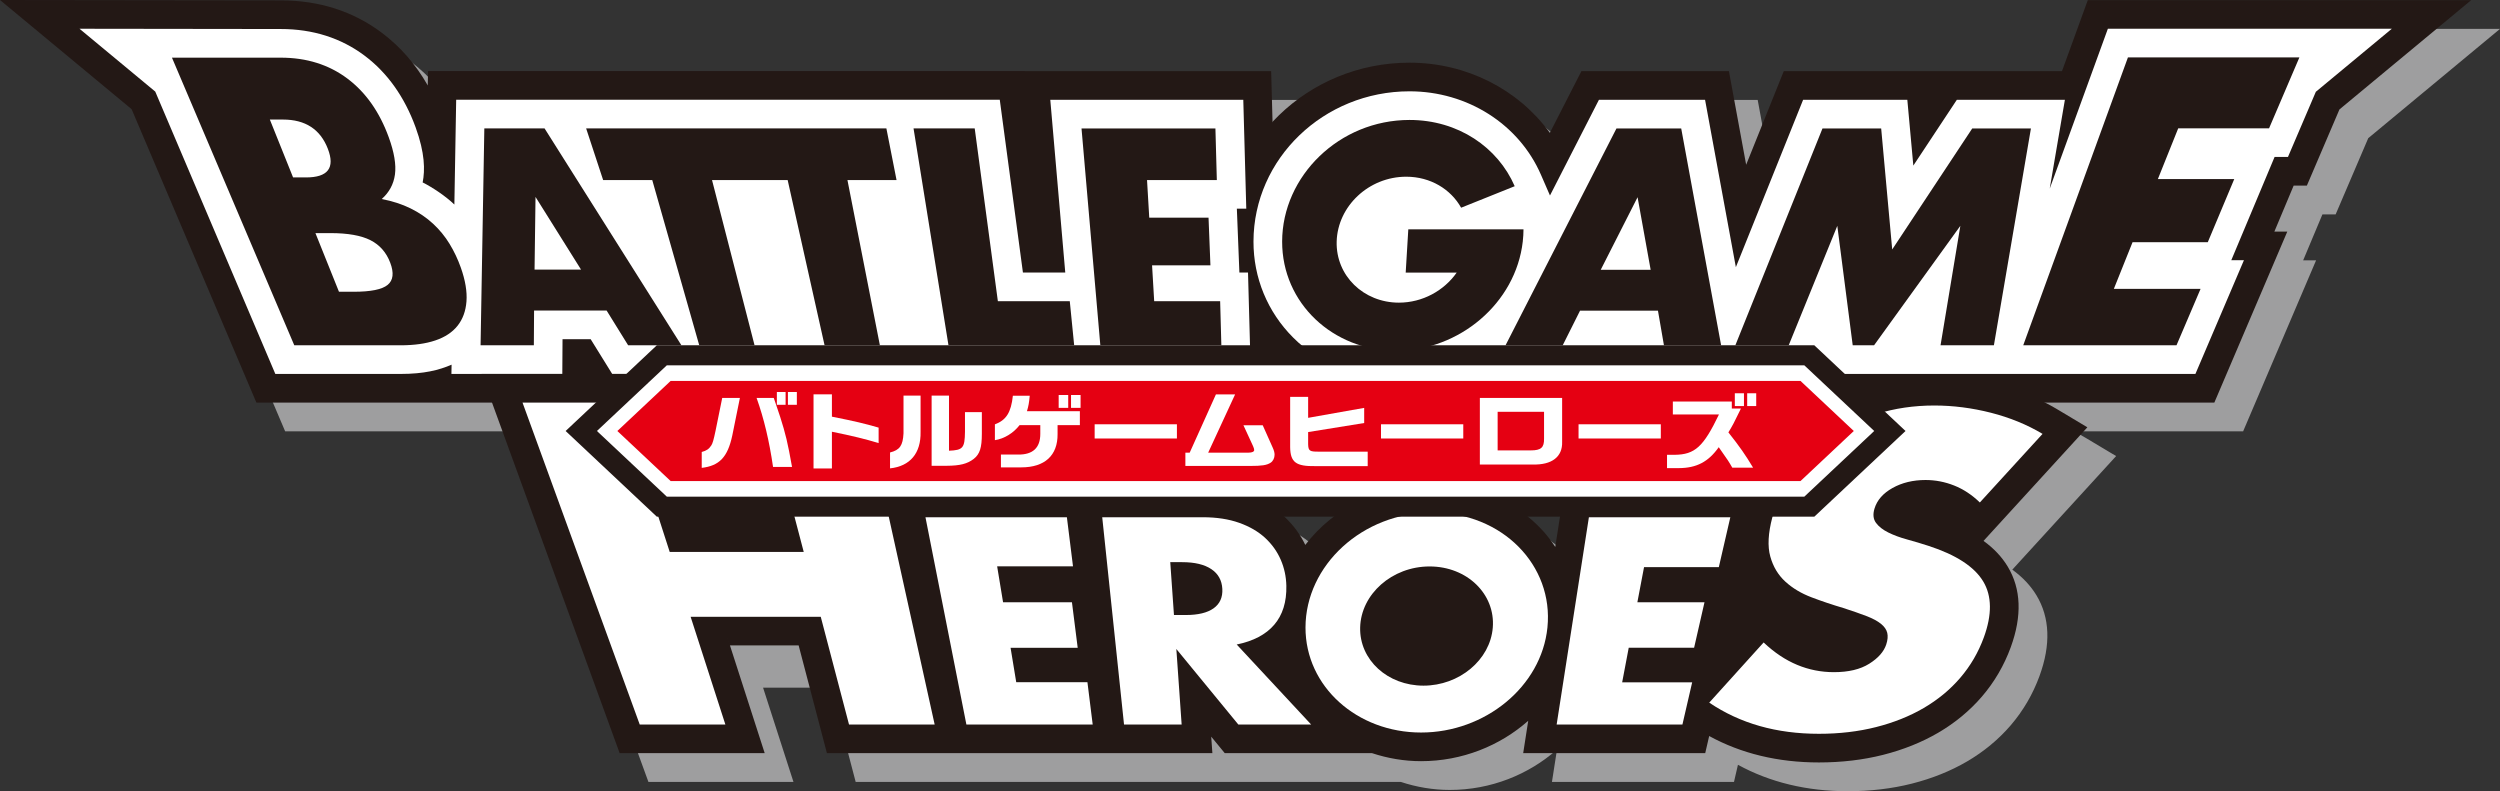 <?xml version="1.0" encoding="UTF-8"?><svg id="_レイヤー_2" xmlns="http://www.w3.org/2000/svg" width="552.204" height="174.765" viewBox="0 0 552.204 174.765"><rect x="0" y="0" width="552.204" height="174.765" fill="#333333" stroke="none"/><defs><style>.cls-1{fill:#231815;}.cls-2{fill:#fff;}.cls-3{fill:#e50012;}.cls-4{fill:#9e9e9f;}</style></defs><g id="_レイヤー_1-2"><path class="cls-4" d="M314.732,96.481c-10.413,0-20.089-3.948-27.245-11.118-6.846-6.86-10.606-15.983-10.587-25.687.044-21.769,18.341-39.478,40.786-39.478,12.573,0,24.052,5.899,31.001,15.504l6.974-13.631h32.579l3.806,20.677,8.31-20.677h33.069l.213,2.34,1.548-2.34h26.621l5.707-15.695h84.693l-29.109,24.148-7.198,16.828h-2.921l-4.257,10.152h2.857l-16.117,37.774h-170.881c-3.209.8-6.501,1.203-9.848,1.203Z"/><path class="cls-4" d="M138.056,95.277l-1.198-1.936-.013,1.936H62.986L35.426,30.472l-3.725-8.085L12.125,6.354l56.256.083c8.472,0,15.979,2.406,22.304,7.151,4.098,3.076,7.497,6.975,10.158,11.645l.055-3.178h131.821l.003.017h54.407l1.005,36.703h-1.999l.056,1.453h1.984l.96,35.049h-151.079Z"/><path class="cls-1" d="M308.378,90.128c-10.413,0-20.089-3.948-27.245-11.119-6.845-6.86-10.606-15.983-10.587-25.687.044-21.769,18.341-39.478,40.786-39.478,12.573,0,24.052,5.899,31.001,15.504l6.974-13.631h32.579l3.806,20.677,8.31-20.677h61.45L461.158.023h84.693l-29.109,24.148-7.198,16.828h-2.921l-4.257,10.152h2.857l-16.117,37.774h-170.881c-3.209.8-6.501,1.204-9.848,1.204Z"/><path class="cls-1" d="M131.702,88.924l-1.198-1.936-.013,1.936H56.632L29.072,24.118,0,0l62.027.083c8.472,0,15.979,2.406,22.304,7.151,4.098,3.076,7.497,6.975,10.158,11.645l.055-3.178h131.821l.003.017h54.407l1.005,36.703h-1.999l.056,1.453h1.984l.96,35.049h-151.079Z"/><path class="cls-2" d="M275.665,60.201h-1.908l-.559-14.107h2.08l-.659-24.05h-42.631l3.309,38.157h-9.351l-5.116-38.174h-120.068l-.401,23.15c-1.846-1.783-4.764-3.763-7.004-4.883.538-2.711.508-6.496-1.548-12.147-2.454-6.745-6.248-12.078-11.276-15.853-5.205-3.905-11.434-5.885-18.515-5.885l-44.455-.06,16.73,13.879,26.523,62.368h27.674c5.158,0,8.502-.849,11.257-2.047l-.035,2.047h24.492l.049-7.675h6.215l4.756,7.675h141.054l-.614-22.395Z"/><path class="cls-4" d="M168.551,151.9h14.991l5.462,20.813h120.414c3.441,1.137,7.093,1.77,10.826,1.77,9.068,0,17.445-3.409,23.667-8.923l-1.113,7.154h40.208l.874-3.785c7.058,3.865,15.186,5.838,24.24,5.838,5.014,0,9.781-.564,14.173-1.677,4.483-1.138,8.576-2.782,12.168-4.883,3.727-2.178,6.979-4.869,9.669-7.999,2.758-3.212,4.899-6.878,6.364-10.897,2.518-6.897,2.294-12.883-.669-17.801-1.29-2.137-3.062-4.024-5.344-5.681l22.934-25.09-6.657-3.979c-3.925-2.344-8.32-4.149-13.064-5.362-4.686-1.196-9.434-1.8-14.115-1.8-5.096,0-10.0.723-14.571,2.148-4.582,1.429-8.746,3.466-12.374,6.053-3.612,2.575-6.747,5.691-9.314,9.267-1.609,2.242-2.916,4.666-3.975,7.212h-41.457l-2.006,12.889c-.805-1.214-1.674-2.397-2.676-3.505-5.988-6.626-14.908-10.426-24.472-10.426-11.58,0-21.837,5.335-28.064,13.481-1.11-2.291-2.619-4.368-4.547-6.162-2.141-1.989-4.802-3.56-7.915-4.672-2.989-1.065-6.415-1.605-10.186-1.605h-64.251l-5.593-25.325h-35.16l7.854,29.929h-16.976l-9.652-29.929h-35.52l30.499,83.762h32.037l-6.713-20.813Z"/><path class="cls-1" d="M169.511,115.589h-16.976l8.7,26.973h15.354l-7.078-26.973ZM175.601,139.499l7.049,26.861h85.142l-.256-3.647,2.993,3.647h32.535c3.441,1.136,7.093,1.769,10.826,1.769,9.068,0,17.445-3.409,23.667-8.923l-1.113,7.154h40.208l.874-3.786c7.058,3.865,15.186,5.838,24.24,5.838,5.014,0,9.781-.564,14.173-1.677,4.483-1.138,8.576-2.782,12.168-4.883,3.727-2.178,6.979-4.869,9.669-7.999,2.758-3.212,4.899-6.878,6.364-10.897,2.518-6.897,2.294-12.883-.669-17.801-1.289-2.137-3.062-4.024-5.344-5.681l22.934-25.09-6.657-3.979c-3.925-2.344-8.32-4.149-13.064-5.362-4.686-1.196-9.434-1.8-14.115-1.8-5.096,0-9.999.723-14.571,2.148-4.582,1.429-8.746,3.466-12.374,6.053-3.612,2.575-6.747,5.691-9.314,9.267-1.609,2.242-2.916,4.666-3.975,7.212h-41.457l-2.006,12.889c-.805-1.214-1.674-2.397-2.676-3.505-5.988-6.626-14.908-10.426-24.472-10.426-11.58,0-21.837,5.336-28.064,13.481-1.11-2.291-2.619-4.368-4.547-6.162-2.141-1.989-4.802-3.56-7.915-4.672-2.989-1.065-6.415-1.605-10.186-1.605h-64.251l-5.593-25.325h-35.16l7.854,29.929h-16.976l-9.652-29.929h-35.52l30.499,83.763h32.037l-8.663-26.861"/><polygon class="cls-2" points="213.457 160.032 241.357 160.032 240.192 150.681 224.466 150.681 223.217 143.087 238.044 143.087 236.772 133.025 221.559 133.025 220.253 125.098 237.007 125.098 235.656 114.249 204.416 114.249 213.457 160.032"/><path class="cls-2" d="M281.445,138.008c1.864-2.173,2.764-5.037,2.686-8.619-.044-2.023-.453-3.935-1.231-5.734-.784-1.813-1.927-3.42-3.433-4.821-1.516-1.407-3.426-2.524-5.733-3.346-2.314-.825-5.004-1.239-8.062-1.239h-22.21l4.816,45.783h12.726l-1.171-16.681,13.69,16.681h16.083l-16.44-17.67c3.674-.754,6.432-2.201,8.279-4.354ZM268.051,134.371c-1.384.983-3.419,1.474-6.109,1.474h-2.636l-.819-11.673h2.638c2.757,0,4.904.513,6.436,1.539,1.523,1.02,2.331,2.479,2.429,4.37.097,1.875-.551,3.302-1.939,4.291Z"/><polygon class="cls-2" points="343.835 160.032 371.618 160.032 373.77 150.715 358.306 150.715 359.756 143.078 374.197 143.078 376.491 133.025 361.665 133.025 363.138 125.275 379.655 125.275 382.198 114.249 350.958 114.249 343.835 160.032"/><path class="cls-2" d="M316.385,113.207c-15.458,0-28.005,11.663-28.024,25.398-.018,13.064,11.413,23.196,25.53,23.196s26.587-10.132,27.91-23.196c1.391-13.735-9.959-25.398-25.417-25.398ZM314.422,151.447c-7.896,0-14.161-5.672-13.989-12.841.176-7.366,7.046-13.488,15.341-13.488s14.536,6.122,13.956,13.488c-.564,7.169-7.412,12.841-15.307,12.841Z"/><polygon class="cls-2" points="187.533 160.033 206.449 160.032 190.745 88.925 168.872 88.925 177.53 121.917 147.928 121.917 137.288 88.925 115.414 88.925 141.304 160.033 160.22 160.033 152.545 136.234 181.288 136.234 187.533 160.033"/><path class="cls-2" d="M438.054,128.425c-1.961-3.251-5.987-5.877-12.096-7.86-1.534-.498-3.097-.965-4.691-1.403-1.6-.436-2.995-.953-4.193-1.551-1.199-.597-2.104-1.305-2.705-2.127-.606-.823-.714-1.873-.326-3.151.566-1.861,1.892-3.379,3.984-4.547,2.101-1.174,4.53-1.761,7.287-1.761,2.176,0,4.288.409,6.339,1.224,2.041.814,3.929,2.062,5.66,3.738l13.848-15.15c-3.415-2.041-7.212-3.596-11.381-4.663-4.187-1.068-8.374-1.605-12.552-1.605-4.475,0-8.71.623-12.688,1.864-3.963,1.235-7.493,2.961-10.585,5.166-3.071,2.188-5.684,4.794-7.845,7.802-2.139,2.979-3.679,6.265-4.629,9.847-.938,3.54-1.085,6.427-.454,8.684.624,2.242,1.734,4.084,3.321,5.538,1.579,1.446,3.508,2.603,5.789,3.468,2.273.864,4.614,1.651,7.023,2.361,2.005.65,3.7,1.239,5.08,1.769,1.38.528,2.449,1.099,3.214,1.713.761.612,1.229,1.281,1.404,2.007.172.725.1,1.576-.219,2.554-.522,1.603-1.781,3.026-3.768,4.272-1.977,1.24-4.574,1.857-7.799,1.857-2.82,0-5.516-.533-8.094-1.604-2.59-1.074-5.062-2.723-7.426-4.957l-12.012,13.293c6.823,4.609,14.867,6.882,24.225,6.882,4.516,0,8.716-.493,12.615-1.482,3.914-.994,7.423-2.395,10.533-4.213,3.131-1.83,5.816-4.046,8.06-6.659,2.266-2.638,4.008-5.615,5.222-8.944,1.829-5.013,1.794-9.147-.143-12.36Z"/><path class="cls-2" d="M528.315,6.349h-62.725l-12.844,35.317,3.351-19.623h-23.866l-9.612,14.535-1.326-14.535h-23.017l-14.855,36.97-6.804-36.97h-23.441l-10.815,21.141-1.988-4.574c-4.867-11.202-16.266-18.44-29.041-18.44-18.963,0-34.422,14.877-34.46,33.164-.016,8.012,3.087,15.542,8.739,21.205,5.961,5.973,14.045,9.261,22.767,9.261,5.3,0,10.385-1.229,14.949-3.406l-1.127,2.202h162.728l10.717-25.12h-2.793l9.563-22.805h2.955l6.156-14.394,16.789-13.928Z"/><polygon class="cls-1" points="129.465 28.355 133.221 39.768 144.068 39.768 154.451 76.27 166.67 76.27 157.271 39.768 173.979 39.768 182.132 76.27 194.351 76.27 187.183 39.768 198.03 39.768 195.784 28.355 129.465 28.355"/><polygon class="cls-1" points="215.295 28.355 201.782 28.355 209.502 76.27 237.264 76.27 236.294 66.528 220.41 66.528 215.295 28.355"/><polygon class="cls-1" points="243.042 76.27 269.776 76.27 269.509 66.528 254.938 66.528 254.47 58.602 267.361 58.602 266.943 48.076 253.848 48.076 253.358 39.768 268.776 39.768 268.464 28.371 238.887 28.371 243.042 76.27"/><path class="cls-1" d="M357.047,28.371l-24.502,47.899h12.629l3.829-7.653h17.208l1.323,7.653h12.63l-8.816-47.899h-14.301ZM353.57,59.593l8.14-16.031,2.889,16.031h-11.029Z"/><polygon class="cls-1" points="435.632 28.371 417.953 55.103 415.517 28.371 402.553 28.371 383.306 76.27 395.09 76.27 405.826 49.884 409.231 76.27 413.946 76.27 433.005 49.884 428.63 76.27 440.415 76.27 448.596 28.371 435.632 28.371"/><polygon class="cls-1" points="501.194 28.344 507.895 12.677 470.022 12.677 446.894 76.27 480.749 76.27 486.066 63.805 466.91 63.805 471.045 53.491 487.661 53.491 493.508 39.549 476.635 39.549 481.129 28.344 501.194 28.344"/><path class="cls-1" d="M336.512,50.655h-25.444l-.576,9.553h11.269c-2.794,3.99-7.549,6.641-12.766,6.641-7.798,0-13.956-5.949-13.749-13.502.214-7.801,7.093-14.315,15.36-14.315,5.359,0,9.844,2.759,12.131,6.847l11.834-4.749c-3.737-8.601-12.487-14.634-23.238-14.634-15.506,0-28.101,12.387-28.131,26.85-.028,13.634,11.245,24.126,25.178,24.126s26.422-10.492,27.973-24.126c.103-.906.156-1.804.16-2.692Z"/><path class="cls-1" d="M37.982,12.737h24.036c5.707,0,10.624,1.548,14.717,4.619,4.056,3.045,7.1,7.38,9.129,12.956,1.214,3.336,1.666,6.076,1.374,8.234-.294,2.144-1.27,3.948-2.924,5.417,2.366.452,4.488,1.141,6.369,2.067,1.871.923,3.533,2.053,4.973,3.386,1.434,1.329,2.651,2.817,3.651,4.461.995,1.636,1.818,3.373,2.469,5.206,1.008,2.839,1.423,5.334,1.259,7.494-.162,2.146-.825,3.941-1.978,5.388-1.151,1.442-2.787,2.519-4.912,3.235-2.12.715-4.669,1.07-7.654,1.07h-23.49L37.982,12.737ZM64.735,39.191h2.847c4.85,0,6.466-2.096,4.833-6.33-1.654-4.288-4.962-6.455-9.908-6.455h-2.903l5.132,12.784ZM74.871,64.444h3.268c3.749,0,6.24-.503,7.476-1.511,1.242-1.01,1.436-2.641.58-4.899-.863-2.275-2.316-3.937-4.364-4.978-2.053-1.042-4.996-1.567-8.823-1.567h-3.336l5.2,12.955Z"/><path class="cls-1" d="M133.993,68.595h-16.026l-.049,7.675h-11.767l.829-47.916h13.299l30.235,47.916h-11.766l-4.755-7.675ZM128.341,59.55l-10.054-16.053-.213,16.053h10.267Z"/><polygon class="cls-1" points="145.082 114.124 124.938 95.198 145.082 76.27 400.75 76.27 420.893 95.198 400.75 114.124 145.082 114.124"/><polygon class="cls-2" points="147.286 109.699 131.851 95.197 147.286 80.695 398.545 80.695 413.98 95.197 398.545 109.699 147.286 109.699"/><polygon class="cls-3" points="397.694 106.259 148.136 106.259 136.362 95.198 148.136 84.136 397.694 84.136 409.468 95.198 397.694 106.259"/><path class="cls-2" d="M154.999,99.833c1.042-.277,1.597-.648,2.107-1.441.29-.426.511-1.183.933-3.18l1.487-7.318h3.905l-1.687,8.317c-1.021,4.768-2.84,6.671-6.745,7.134v-3.512ZM170.907,87.894c.155.461.311.869.445,1.294l.976,2.901c1.198,3.771,1.641,5.582,2.619,11.053h-4.193c-.844-5.767-1.996-10.646-3.639-15.248h3.794ZM173.525,86.582v2.827h-1.93v-2.827h1.93ZM176.01,86.582v2.827h-1.975v-2.827h1.975Z"/><path class="cls-2" d="M183.754,87.099v4.934c5.17,1.035,7.056,1.48,10.318,2.421v3.419c-2.974-.906-5.768-1.589-10.318-2.513v8.114h-4.06v-16.375h4.06Z"/><path class="cls-2" d="M203.339,87.375v8.04c.09,4.695-2.307,7.56-6.745,8.04v-3.512c2.153-.535,2.84-1.534,2.974-4.233v-8.336h3.771ZM205.78,87.375h3.838v12.181c3.084-.129,3.483-.592,3.529-4.196v-4.325h3.726v4.768c0,3.106-.443,4.491-1.796,5.564-1.42,1.091-3.04,1.497-5.947,1.515h-3.35v-15.507Z"/><path class="cls-2" d="M219.752,93.734c2.508-.943,3.573-2.624,3.972-6.322h3.727c-.155,1.59-.265,2.237-.62,3.42h11.692v3.069h-4.926v1.978c.046,4.731-2.84,7.355-8.008,7.355h-4.504v-2.829h3.75c3.283.055,4.947-1.478,4.947-4.564v-1.941h-4.571c-1.376,1.774-3.395,3.012-5.458,3.327v-3.493ZM233.841,87.246h2.109v2.847h-2.109v-2.847ZM236.57,87.246h2.109v2.847h-2.109v-2.847Z"/><path class="cls-2" d="M259.959,93.716v3.141h-18.171v-3.141h18.171Z"/><path class="cls-2" d="M262.783,99.981l5.791-12.864h4.239l-5.947,12.864h8.942c.754,0,1.22-.222,1.22-.572,0-.186-.088-.5-.243-.851l-2.13-4.621h4.26l2.197,4.916c.288.629.42,1.128.42,1.589,0,.722-.332,1.406-.865,1.757-.844.554-1.93.721-4.548.721h-14.289v-2.939h.954Z"/><path class="cls-2" d="M288.944,87.654v4.639l12.379-2.2v3.344l-12.379,1.997v2.679c.044,1.461.309,1.664,2.329,1.646h10.827v3.198h-11.537c-4.327.074-5.546-.851-5.591-4.196v-11.107h3.972Z"/><path class="cls-2" d="M323.21,93.716v3.141h-18.172v-3.141h18.172Z"/><path class="cls-2" d="M345.045,87.894v9.703c.111,3.29-2.241,5.119-6.478,5.008h-11.694v-14.711h18.171ZM338.145,99.482c2.241,0,2.951-.629,2.907-2.607v-5.914h-10.251v8.522h7.344Z"/><path class="cls-2" d="M366.845,93.716v3.141h-18.172v-3.141h18.172Z"/><path class="cls-2" d="M369.5,91.553v-2.866h13.024v1.553h2.019c-1.575,3.253-1.842,3.733-2.773,5.267,2.506,3.161,3.727,4.916,5.458,7.8h-4.594c-.798-1.386-.798-1.404-2.995-4.528-2.285,3.235-4.903,4.602-8.808,4.62h-2.619v-2.939h1.687c4.482-.055,6.345-1.755,9.784-8.908h-10.184ZM383.19,86.859h2.019v2.827h-2.019v-2.827ZM387.916,86.859v2.827h-1.996v-2.827h1.996Z"/></g></svg>